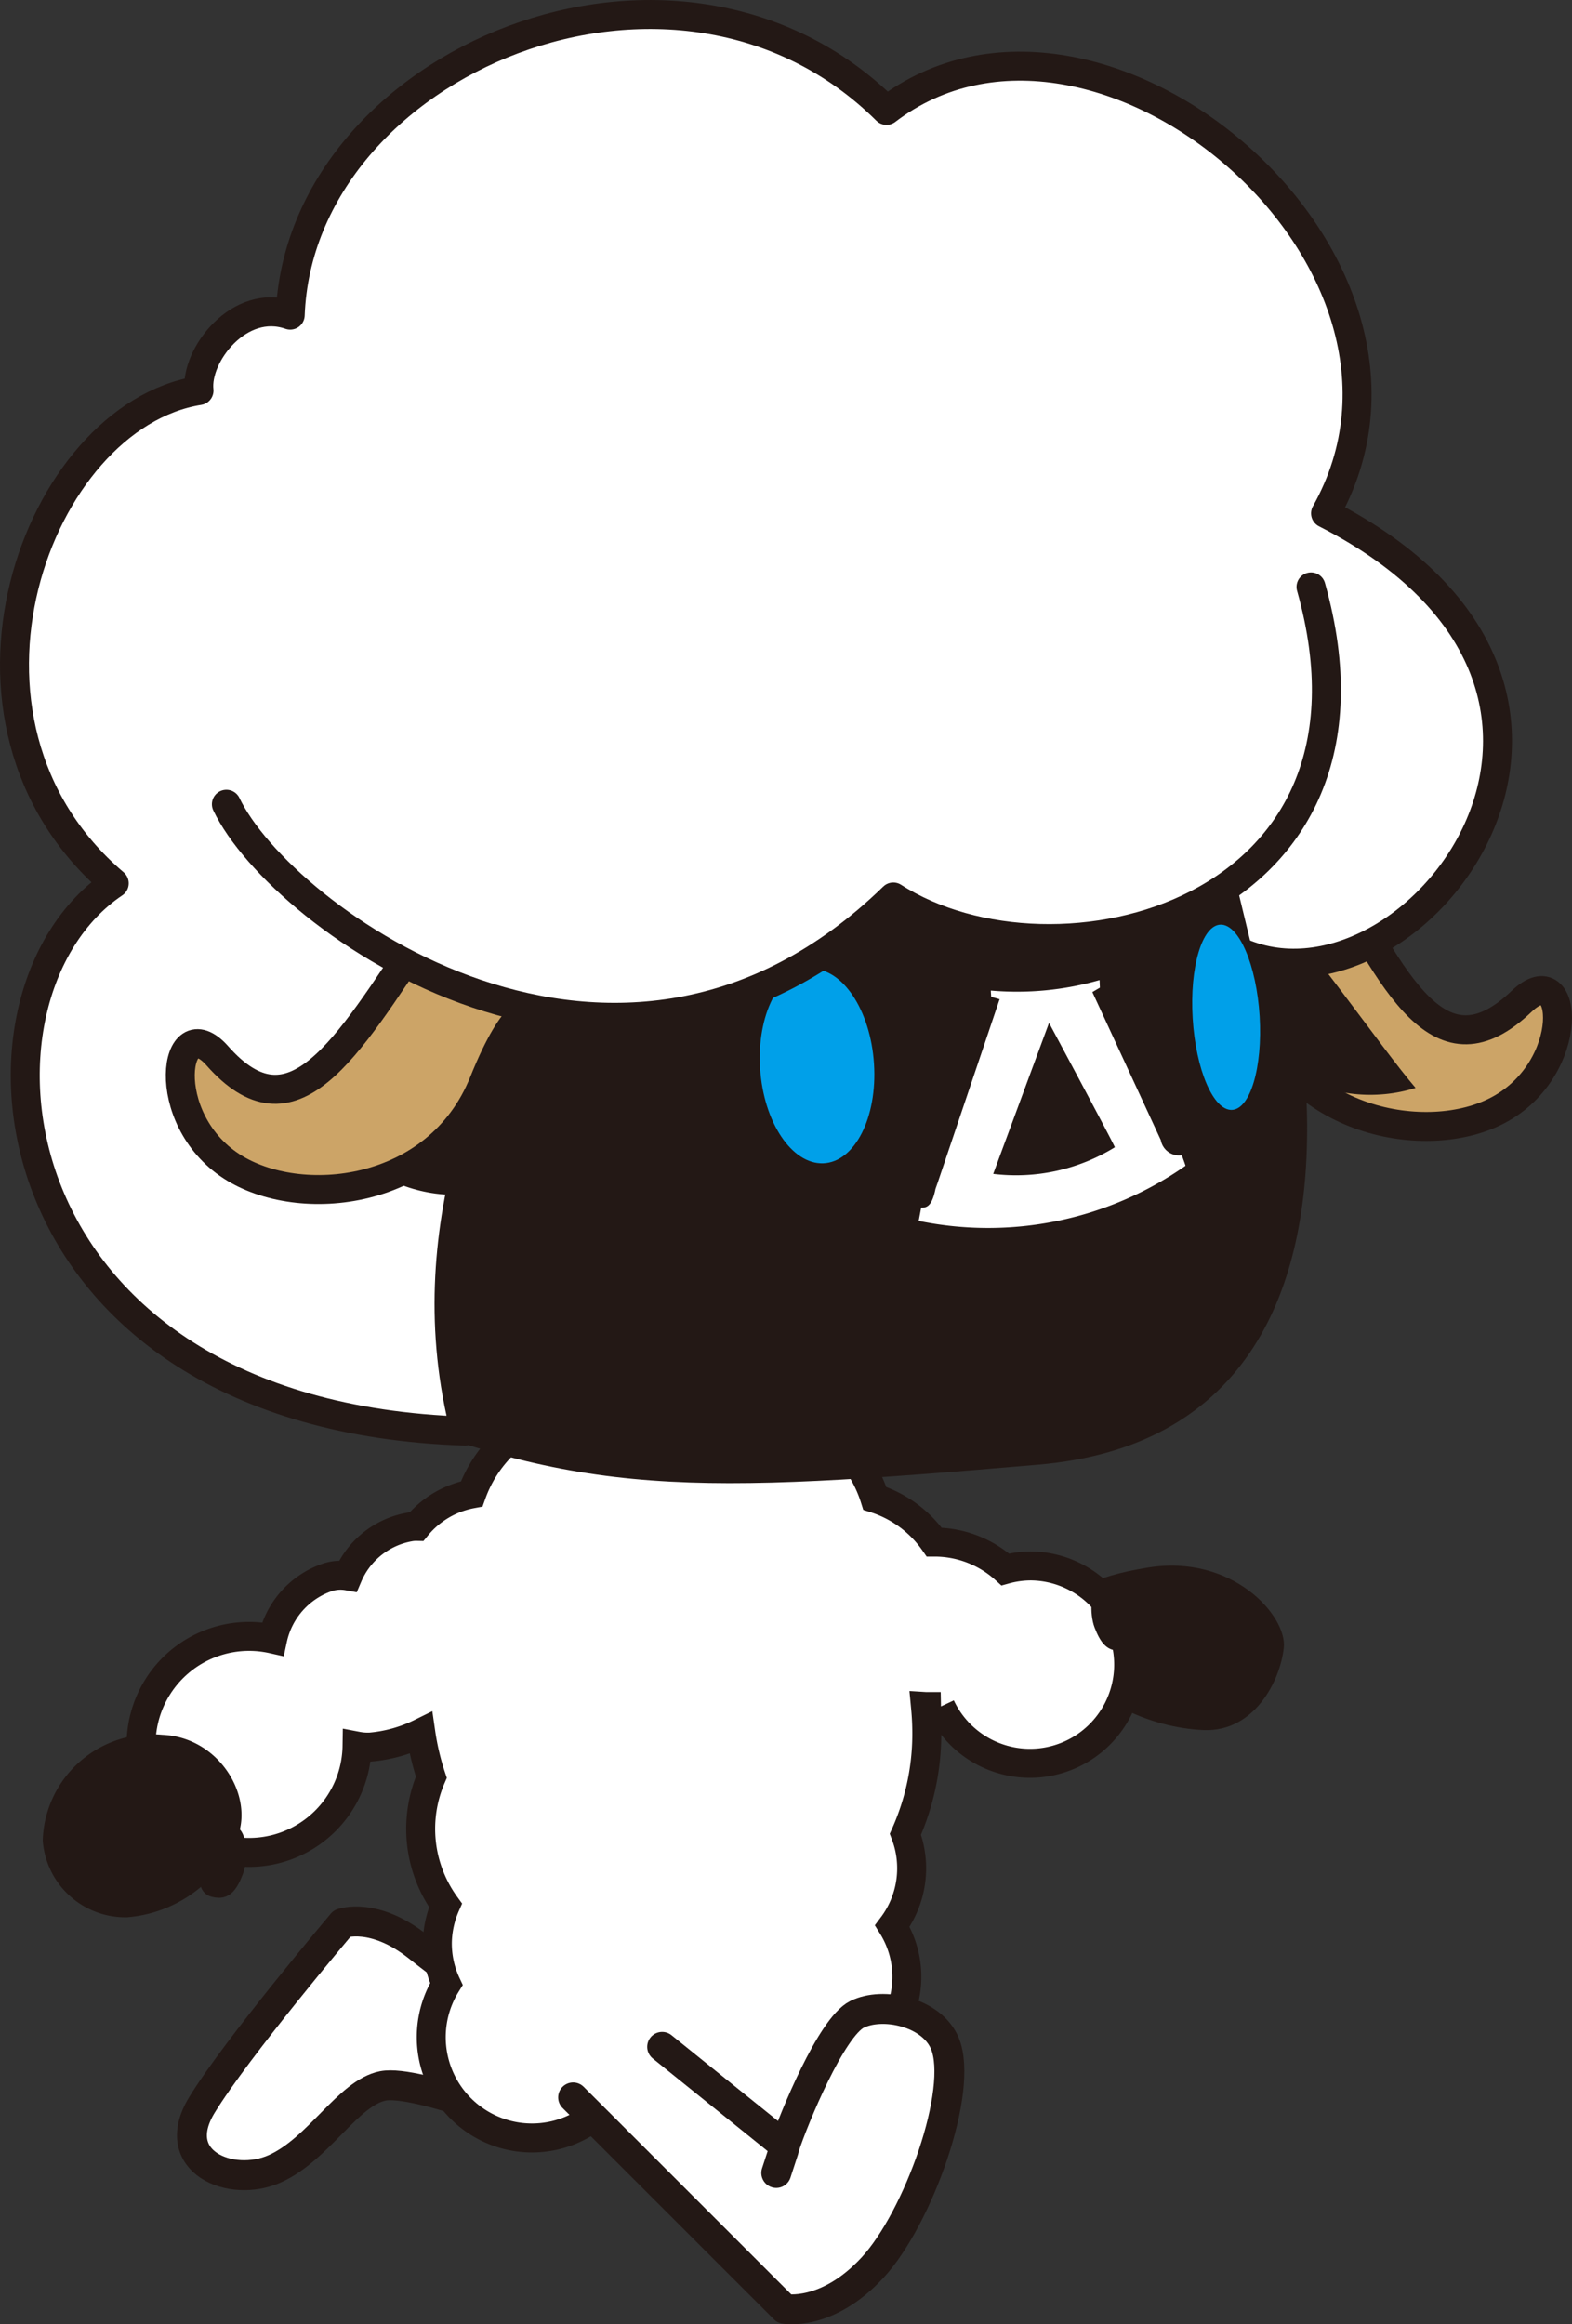 <svg id="もじ" xmlns="http://www.w3.org/2000/svg" viewBox="0 0 75.172 111.089"><rect x="0" y="0" width="75.172" height="111.089" fill="#333333" stroke="none"/><title>intro_hitsuji_003</title><path d="M59.261,147.736s-5.967-2.438-7.621-2.115c-1.654.323-3.067,3.018-5.165,3.96-2.1.942-5.146-.334-3.495-3.041,1.65-2.707,6.713-8.689,6.713-8.689s1.522-.556,3.636,1.125c2.113,1.683,5.076,3.678,5.076,3.678Z" transform="translate(-33.329 -45.927)" style="fill:#fff;stroke:#231815;stroke-linecap:round;stroke-linejoin:round;stroke-width:1.43px"/><path d="M84.851,125.655c0.676,1.452,3.398,2.85,6.03,2.96,2.417,0.103,3.673-2.34,3.839-3.946,0.154-1.514-2.458-4.471-6.483-3.824C82.719,121.728,83.972,123.762,84.851,125.655Z" transform="translate(-33.329 -45.927)" style="fill:#231815"/><path d="M82.638,120.77a4.669,4.669,0,0,0-1.238.168,5.025,5.025,0,0,0-3.398-1.308,5.49,5.49,0,0,0-2.839-2.089,6.247,6.247,0,0,0-9.678-3.143,6.257,6.257,0,0,0-9.6,2.928,4.443,4.443,0,0,0-2.63,1.555,1.696,1.696,0,0,0-.359.031,3.945,3.945,0,0,0-2.928,2.336,1.996,1.996,0,0,0-.994.071,4.005,4.005,0,0,0-2.607,2.943,5.163,5.163,0,1,0,4.035,5.119,2.787,2.787,0,0,0,.625.047,6.783,6.783,0,0,0,2.427-.674,12.258,12.258,0,0,0,.501,2.115,6.223,6.223,0,0,0,.678,6.123,4.637,4.637,0,0,0-.389,1.715,4.565,4.565,0,0,0,.43,2.047,4.817,4.817,0,0,0,7.304,6.13,10.298,10.298,0,0,0,2.525.391,10.109,10.109,0,0,0,3.578-.533,4.556,4.556,0,0,0,7.811-3.742,4.593,4.593,0,0,0,.109-5.018,4.594,4.594,0,0,0,.624-4.388,11.784,11.784,0,0,0,1.02-5.054c-0.005-.355-0.028-0.705-0.061-1.05,0.242,0.015.485,0.009,0.729,0A4.717,4.717,0,1,0,82.638,120.77Z" transform="translate(-33.329 -45.927)" style="fill:#fff"/><path d="M82.638,120.77a4.669,4.669,0,0,0-1.238.168,5.025,5.025,0,0,0-3.398-1.308,5.49,5.49,0,0,0-2.839-2.089,6.247,6.247,0,0,0-9.678-3.143,6.257,6.257,0,0,0-9.6,2.928,4.443,4.443,0,0,0-2.63,1.555,1.696,1.696,0,0,0-.359.031,3.945,3.945,0,0,0-2.928,2.336,1.996,1.996,0,0,0-.994.071,4.005,4.005,0,0,0-2.607,2.943,5.163,5.163,0,1,0,4.035,5.119,2.787,2.787,0,0,0,.625.047,6.783,6.783,0,0,0,2.427-.674,12.258,12.258,0,0,0,.501,2.115,6.223,6.223,0,0,0,.678,6.123,4.637,4.637,0,0,0-.389,1.715,4.565,4.565,0,0,0,.43,2.047,4.817,4.817,0,0,0,7.304,6.13,10.298,10.298,0,0,0,2.525.391,10.109,10.109,0,0,0,3.578-.533,4.556,4.556,0,0,0,7.811-3.742,4.593,4.593,0,0,0,.109-5.018,4.594,4.594,0,0,0,.624-4.388,11.784,11.784,0,0,0,1.02-5.054c-0.005-.355-0.028-0.705-0.061-1.05,0.242,0.015.485,0.009,0.729,0A4.717,4.717,0,1,0,82.638,120.77Z" transform="translate(-33.329 -45.927)" style="fill:none;stroke:#231815;stroke-width:1.385px"/><path d="M89.795,77.387c5.662,9.927,12.717,36.876-6.821,38.544-16.586,1.42-21.831,1.572-32.702-2.954-9.822-4.092-3.4-23.23-3.4-23.23Z" transform="translate(-33.329 -45.927)" style="fill:#231815"/><path d="M96.773,87.068c3.266,5.975,5.419,10.447,9.33,6.706,2.266-2.16,2.63,3.207-1.119,5.203-3.382,1.815-9.943.638-11.677-5.014-1.221-3.989-2.103-3.604-2.103-3.604Z" transform="translate(-33.329 -45.927)" style="fill:#cca467;stroke:#231815;stroke-width:1.385px"/><path d="M94.165,89.404c0.992,0.497,5.238,6.647,6.856,8.52-3.775,1.187-8.643-.822-8.868-6.234Z" transform="translate(-33.329 -45.927)" style="fill:#231815"/><path d="M92.515,91.376c8.319,3.877,20.915-12.399,4.201-20.913,6.778-12.066-10.913-26.953-20.995-19.259-10.023-9.948-28.057-2.338-28.514,9.784-2.438-.854-4.553,1.932-4.361,3.606C35.083,65.818,29.677,80.388,38.792,88.145c-7.947,5.327-6.045,25.427,16.777,26.181-2.481-9.579,1.595-18.158,4.462-23.254l0.207-7.85,29.116-4.902L92.515,91.376" transform="translate(-33.329 -45.927)" style="fill:#fff;stroke:#231815;stroke-linecap:round;stroke-linejoin:round;stroke-width:1.385px"/><path d="M53.592,90.496c-3.761,5.672-6.284,9.951-9.868,5.894-2.071-2.343-2.887,2.971.682,5.283,3.216,2.09,9.85,1.468,12.054-4.019,1.556-3.875,2.401-3.41,2.401-3.41Z" transform="translate(-33.329 -45.927)" style="fill:#cca467;stroke:#231815;stroke-width:1.385px"/><path d="M93.564,94.499c0.146,2.444-.449,4.449-1.334,4.475-0.885.021-1.721-1.932-1.868-4.378-0.15-2.446.448-4.449,1.331-4.477C92.577,90.095,93.414,92.055,93.564,94.499Z" transform="translate(-33.329 -45.927)" style="fill:#00a0e9"/><path d="M75.123,96.772c0.165,2.567-.92,4.696-2.426,4.754-1.505.055-2.857-1.968-3.021-4.534-0.164-2.567.924-4.696,2.427-4.755C73.607,92.177,74.961,94.207,75.123,96.772Z" transform="translate(-33.329 -45.927)" style="fill:#00a0e9"/><path d="M88.838,100.418l-3.273-7.075,0.36-.213-0.015-.361a14.358,14.358,0,0,1-5.198.501c-0.008-.002.017,0.302,0.017,0.302l0.401,0.111-3.078,9.113,0.069-.35c-0.163.99-.367,1.214-0.742,1.204l-0.12.629a16.475,16.475,0,0,0,12.757-2.632c0.012-.008-0.176-0.507-0.176-0.507A0.889,0.889,0,0,1,88.838,100.418Zm-8.014,1.614,2.669-7.216s3.177,5.921,3.146,5.945A9.011,9.011,0,0,1,80.824,102.032Z" transform="translate(-33.329 -45.927)" style="fill:#fff"/><path d="M59.915,94.594c-1.032.404-5.78,6.174-7.542,7.904,3.653,1.507,8.679-.085,9.357-5.464Z" transform="translate(-33.329 -45.927)" style="fill:#231815"/><path d="M44.155,84.365c2.577,5.424,18.71,17.245,31.891,4.434,7.733,4.954,24.399.872,19.975-14.821" transform="translate(-33.329 -45.927)" style="fill:#fff;stroke:#231815;stroke-linecap:round;stroke-linejoin:round;stroke-width:1.385px"/><path d="M60.735,146.171l10.111,10.106s2.018,0.391,4.203-1.967c2.185-2.356,4.378-8.479,3.467-10.71-0.618-1.514-2.974-2.015-4.206-1.397-1.233.616-3.031,5.006-3.45,6.28l-5.867-4.728" transform="translate(-33.329 -45.927)" style="fill:#fff;stroke:#231815;stroke-linecap:round;stroke-linejoin:round;stroke-width:1.43px"/><line x1="37.475" y1="102.768" x2="37.12" y2="103.855" style="fill:none;stroke:#231815;stroke-linecap:round;stroke-linejoin:round;stroke-width:1.43px"/><path d="M87.492,122.988c-0.256-.645-1.032-1.605-1.537-1.407-0.502.197-.535,1.487-0.282,2.137,0.252,0.643.591,1.276,1.441,1.046C87.823,124.576,87.749,123.639,87.492,122.988Z" transform="translate(-33.329 -45.927)" style="fill:#231815"/><path d="M43.046,134.737c0.262-.677,1.062-1.685,1.593-1.485,0.522,0.205.569,1.547,0.31,2.229-0.257.671-.605,1.334-1.495,1.103C42.714,136.393,42.783,135.416,43.046,134.737Z" transform="translate(-33.329 -45.927)" style="fill:#231815"/><path d="M44.626,133.859a6.255,6.255,0,0,1-5.213,3.703,3.957,3.957,0,0,1-4.04-3.672,5.233,5.233,0,0,1,5.722-5.049C43.871,128.96,45.543,131.887,44.626,133.859Z" transform="translate(-33.329 -45.927)" style="fill:#231815"/></svg>